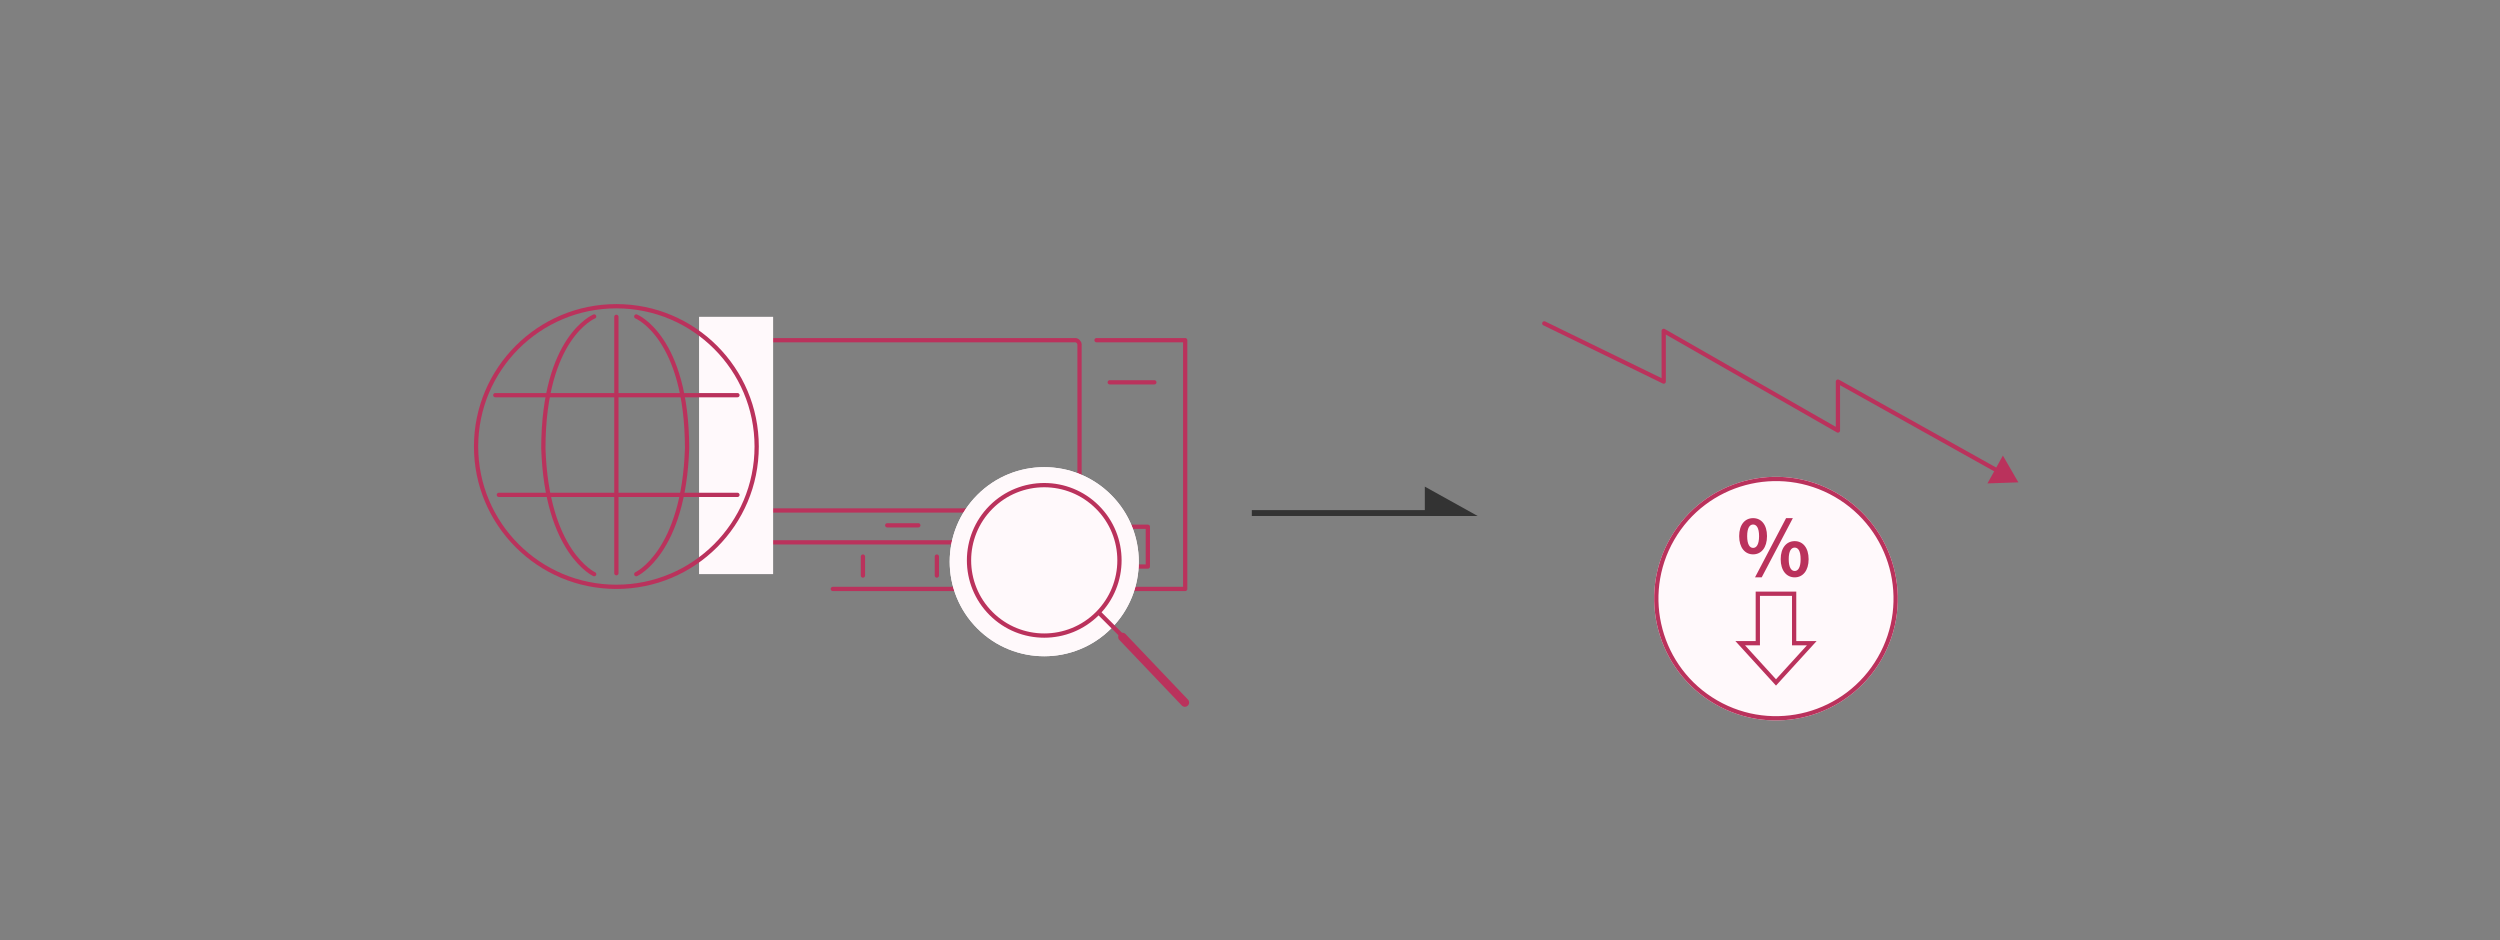 <svg xmlns="http://www.w3.org/2000/svg" xmlns:xlink="http://www.w3.org/1999/xlink" width="585" height="220" viewBox="0 0 585 220">
  <rect x="0" y="0" width="585" height="220" fill="#808080" stroke="none"/>
  <defs>
    <clipPath id="clip-path">
      <path id="パス_20459" data-name="パス 20459" d="M0,0H585V220H0Z" transform="translate(360 3028)" fill="none"/>
    </clipPath>
  </defs>
  <g id="benefits_img01" transform="translate(-360 -3028)" clip-path="url(#clip-path)">
    <g id="グループ_10193" data-name="グループ 10193" transform="translate(529.891 3107.601)">
      <g id="グループ_1031" data-name="グループ 1031" transform="translate(0 0.004)">
        <g id="グループ_2461" data-name="グループ 2461" transform="translate(0 0)">
          <g id="グループ_2462" data-name="グループ 2462" transform="translate(0 0)">
            <rect id="長方形_2311" data-name="長方形 2311" width="82.717" height="47.296" rx="1" fill="none" stroke="#ba325c" stroke-linecap="round" stroke-linejoin="round" stroke-width="1"/>
            <line id="線_659" data-name="線 659" x2="32.743" transform="translate(24.987 58.21)" fill="none" stroke="#ba325c" stroke-linecap="round" stroke-linejoin="round" stroke-width="1"/>
            <line id="線_938" data-name="線 938" y2="4.444" transform="translate(32.035 50.63)" fill="none" stroke="#ba325c" stroke-linecap="round" stroke-linejoin="round" stroke-width="1"/>
            <line id="線_939" data-name="線 939" y2="4.444" transform="translate(49.331 50.63)" fill="none" stroke="#ba325c" stroke-linecap="round" stroke-linejoin="round" stroke-width="1"/>
            <line id="線_660" data-name="線 660" x2="7.276" transform="translate(37.721 43.319)" fill="none" stroke="#ba325c" stroke-linecap="round" stroke-linejoin="round" stroke-width="1"/>
            <line id="線_940" data-name="線 940" x2="72.94" transform="translate(4.676 39.841)" fill="none" stroke="#ba325c" stroke-linecap="round" stroke-linejoin="round" stroke-width="1"/>
          </g>
        </g>
      </g>
      <path id="パス_15585" data-name="パス 15585" d="M1380.377,1329.833h20.747v58.21h-24.339v-8.3" transform="translate(-1293.681 -1329.833)" fill="none" stroke="#ba325c" stroke-linecap="round" stroke-linejoin="round" stroke-width="1"/>
      <line id="線_941" data-name="線 941" x2="10.435" transform="translate(89.79 9.858)" fill="none" stroke="#ba325c" stroke-linecap="round" stroke-width="1"/>
      <g id="長方形_2419" data-name="長方形 2419" transform="translate(90.961 43.16)" fill="none" stroke="#ba325c" stroke-linecap="round" stroke-linejoin="round" stroke-width="1">
        <rect width="8.245" height="10.306" stroke="none"/>
        <rect x="0.5" y="0.5" width="7.245" height="9.306" fill="none"/>
      </g>
    </g>
    <g id="グループ_10194" data-name="グループ 10194" transform="translate(470.901 3099.157)">
      <rect id="長方形_3796" data-name="長方形 3796" width="17.332" height="60.207" transform="translate(52.678 2.979)" fill="#fff9fb"/>
      <line id="線_472" data-name="線 472" x1="56.661" transform="translate(5.002 21.313)" fill="none" stroke="#ba325c" stroke-linecap="round" stroke-linejoin="round" stroke-width="1"/>
      <line id="線_473" data-name="線 473" x1="55.829" transform="translate(5.832 44.644)" fill="none" stroke="#ba325c" stroke-linecap="round" stroke-linejoin="round" stroke-width="1"/>
      <line id="線_474" data-name="線 474" y2="59.994" transform="translate(33.332 2.98)" fill="none" stroke="#ba325c" stroke-linecap="round" stroke-miterlimit="10" stroke-width="1"/>
      <path id="パス_16180" data-name="パス 16180" d="M-15010.435-17194.723s11.834,4.8,11.889,30.8c-.76,24.41-11.889,29.5-11.889,29.5" transform="translate(15048.419 17197.621)" fill="none" stroke="#ba325c" stroke-linecap="round" stroke-linejoin="round" stroke-width="1"/>
      <path id="パス_16181" data-name="パス 16181" d="M-14998.546-17194.723s-11.836,4.8-11.889,30.8c.76,24.41,11.889,29.5,11.889,29.5" transform="translate(15026.679 17197.621)" fill="none" stroke="#ba325c" stroke-linecap="round" stroke-linejoin="round" stroke-width="1"/>
      <g id="楕円形_310" data-name="楕円形 310" transform="translate(0 -0.001)" fill="none" stroke="#ba325c" stroke-width="1">
        <ellipse cx="33.33" cy="33.33" rx="33.33" ry="33.33" stroke="none"/>
        <ellipse cx="33.33" cy="33.33" rx="32.83" ry="32.83" fill="none"/>
      </g>
    </g>
    <g id="パーツ" transform="translate(618.583 3141.871)">
      <rect id="長方形_1714" data-name="長方形 1714" width="41.291" height="1.376" transform="translate(34.341 5.493)" fill="#333"/>
      <path id="パス_12014" data-name="パス 12014" d="M6.868,0V12.363H0Z" transform="translate(87.188 0) rotate(90)" fill="#333"/>
    </g>
    <g id="グループ_10196" data-name="グループ 10196" transform="translate(140.082 -417.518)">
      <g id="楕円形_1182" data-name="楕円形 1182" transform="translate(625.068 3546.666) rotate(30)" fill="#fff9fb" stroke="#ba325c" stroke-width="1">
        <circle cx="28.5" cy="28.5" r="28.5" stroke="none"/>
        <circle cx="28.5" cy="28.5" r="28" fill="none"/>
      </g>
      <g id="合体_63" data-name="合体 63" transform="translate(626 3583.949)" fill="none" stroke-linecap="round">
        <path d="M0,11.582H4.746V0h9.5v11.58H19L9.5,22Z" stroke="none"/>
        <path d="M 9.5 20.518 L 16.735 12.582 L 13.246 12.582 L 13.246 1.002 L 5.746 1.002 L 5.746 12.582 L 2.265 12.582 L 9.5 20.518 M 9.5 22.002 L 0 11.582 L 4.746 11.582 L 4.746 0.002 L 14.246 0.002 L 14.246 11.582 L 19 11.582 L 9.5 22.002 Z" stroke="none" fill="#ba325c"/>
      </g>
      <path id="パス_20099" data-name="パス 20099" d="M-4.86-5.292c1.926,0,3.258-1.584,3.258-4.266S-2.934-13.77-4.86-13.77c-1.908,0-3.258,1.53-3.258,4.212S-6.768-5.292-4.86-5.292Zm0-1.512c-.774,0-1.386-.792-1.386-2.754s.612-2.718,1.386-2.718c.792,0,1.4.756,1.4,2.718S-4.068-6.8-4.86-6.8ZM4.878.09c1.908,0,3.258-1.584,3.258-4.248,0-2.682-1.35-4.23-3.258-4.23S1.6-6.84,1.6-4.158C1.6-1.494,2.97.09,4.878.09Zm0-1.494c-.792,0-1.4-.81-1.4-2.754,0-1.98.612-2.718,1.4-2.718s1.386.738,1.386,2.718C6.264-2.214,5.67-1.4,4.878-1.4ZM-4.41.09h1.566l7.29-13.86H2.862Z" transform="translate(635 3580.531)" fill="#ba325c"/>
    </g>
    <g id="グループ_10197" data-name="グループ 10197" transform="translate(125.281 -413.518)">
      <path id="パス_19032" data-name="パス 19032" d="M0,51.289,29.387,41.154,21,32.764,66.315,20.429l-8.1-8.1L101.76,0" transform="translate(632.347 3480.927) rotate(45)" fill="none" stroke="#ba325c" stroke-linecap="round" stroke-linejoin="round" stroke-width="1"/>
      <path id="多角形_65" data-name="多角形 65" d="M3.722,0,7.443,6.2H0Z" transform="matrix(-0.485, 0.875, -0.875, -0.485, 708.819, 3551.131)" fill="#ba325c"/>
    </g>
    <g id="グループ_3635" data-name="グループ 3635" transform="translate(578.751 3159.123) rotate(-45)">
      <g id="楕円形_1185" data-name="楕円形 1185" transform="translate(-4.243 -3.798)" fill="#fff9fb" stroke="#fff9fb" stroke-width="8">
        <circle cx="22.123" cy="22.123" r="22.123" stroke="none"/>
        <circle cx="22.123" cy="22.123" r="18.123" fill="none"/>
      </g>
      <g id="楕円形_719" data-name="楕円形 719" fill="none" stroke="#ba325c" stroke-width="1">
        <circle cx="18.103" cy="18.103" r="18.103" stroke="none"/>
        <circle cx="18.103" cy="18.103" r="17.603" fill="none"/>
      </g>
      <line id="線_1198" data-name="線 1198" y2="16.989" transform="translate(18.487 35.354)" fill="none" stroke="#ba325c" stroke-width="1"/>
      <line id="線_1199" data-name="線 1199" x1="0.516" y2="21.169" transform="translate(17.846 43.725)" fill="none" stroke="#ba325c" stroke-linecap="round" stroke-width="2"/>
    </g>
  </g>
</svg>
